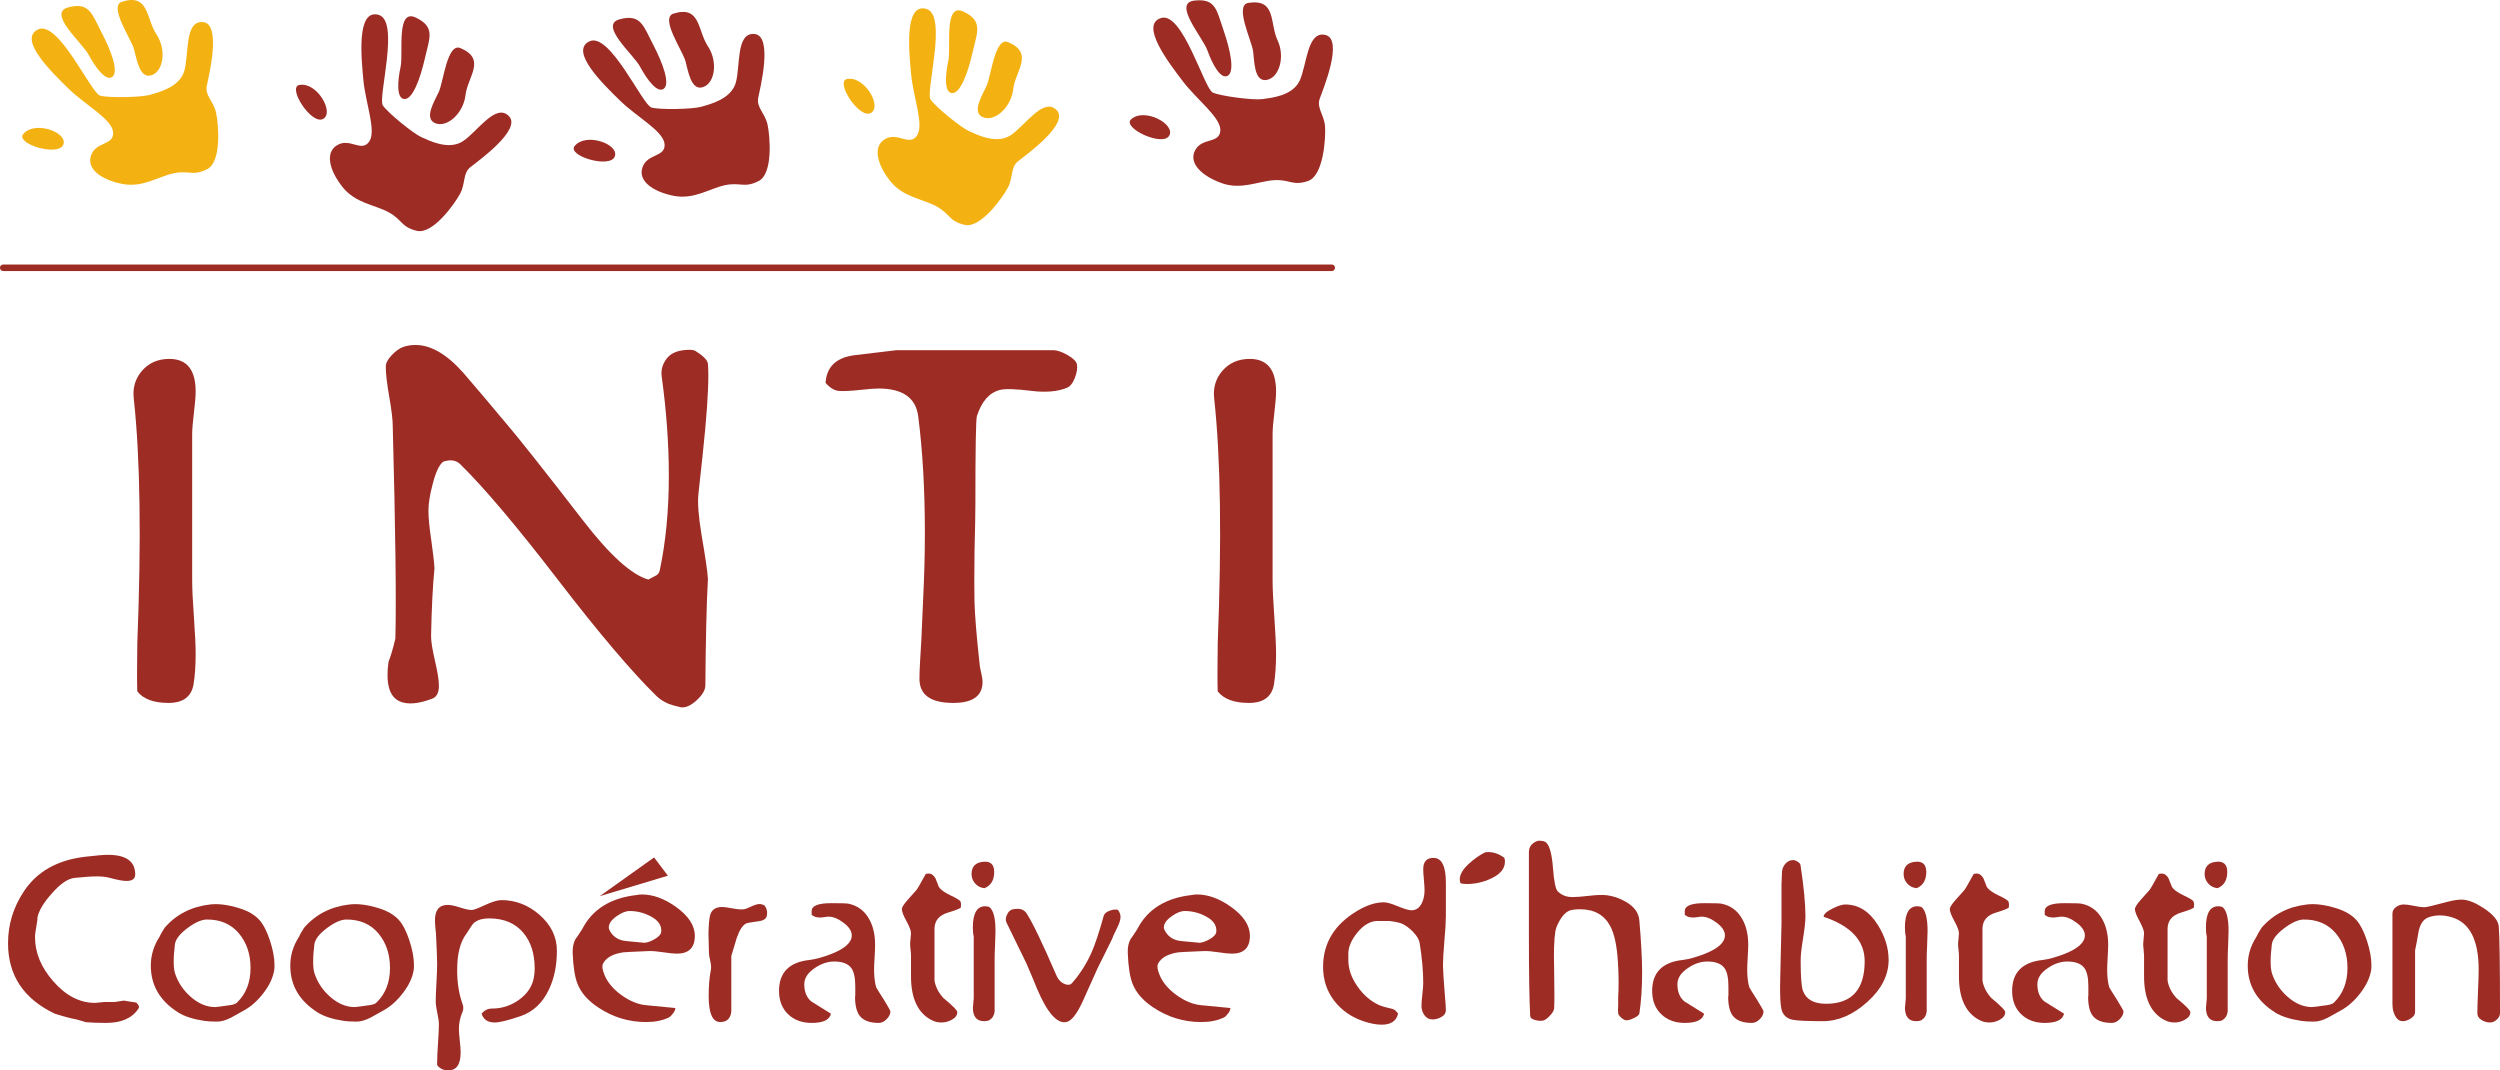 <?xml version="1.0" encoding="UTF-8" standalone="no"?>
<!-- Created with Inkscape (http://www.inkscape.org/) -->

<svg
   xmlns:dc="http://purl.org/dc/elements/1.1/"
   xmlns:cc="http://creativecommons.org/ns#"
   xmlns:rdf="http://www.w3.org/1999/02/22-rdf-syntax-ns#"
   xmlns:svg="http://www.w3.org/2000/svg"
   xmlns="http://www.w3.org/2000/svg"
   xmlns:sodipodi="http://sodipodi.sourceforge.net/DTD/sodipodi-0.dtd"
   xmlns:inkscape="http://www.inkscape.org/namespaces/inkscape"
   id="svg2"
   version="1.1"
   inkscape:version="0.91 r13725"
   xml:space="preserve"
   width="479.5"
   height="205.3"
   viewBox="0 0 479.5 205.3"
   sodipodi:docname="logo INTI new.svg"><defs
     id="defs6" /><sodipodi:namedview
     pagecolor="#ffffff"
     bordercolor="#666666"
     borderopacity="1"
     objecttolerance="10"
     gridtolerance="10"
     guidetolerance="10"
     inkscape:pageopacity="0"
     inkscape:pageshadow="2"
     inkscape:window-width="1446"
     inkscape:window-height="862"
     id="namedview4"
     showgrid="false"
     inkscape:zoom="1.13"
     inkscape:cx="155.38724"
     inkscape:cy="166.71288"
     inkscape:window-x="0"
     inkscape:window-y="0"
     inkscape:window-maximized="0"
     inkscape:current-layer="g10" /><g
     id="g10"
     inkscape:groupmode="layer"
     inkscape:label="ink_ext_XXXXXX"
     transform="matrix(1.25,0,0,-1.25,0,205.3)"><g
       id="g12"
       transform="scale(0.1,0.1)"><path
         d="m 297.125,593.09 c -3.09,-19.512 -15.953,-29.262 -38.59,-29.262 -22.656,0 -38.609,5.902 -47.855,17.723 -0.524,11.301 -0.524,35.961 0,73.988 6.285,158.731 4.508,283.559 -5.348,374.511 -2.109,16.94 2.109,31.45 12.652,43.52 10.528,12.07 24.496,18.13 41.911,18.13 26.875,0 40.32,-16.71 40.32,-50.09 0,-7.21 -0.899,-18.13 -2.676,-32.77 -1.793,-14.633 -2.672,-25.559 -2.672,-32.738 l 0,-224.235 c 0,-12.344 0.879,-31.094 2.672,-56.277 1.777,-25.188 2.676,-43.918 2.676,-56.25 0,-17.469 -1.043,-32.879 -3.09,-46.25"
         style="fill:#9d2c25;fill-opacity:1;fill-rule:nonzero;stroke:none"
         id="path14"
         inkscape:connector-curvature="0" /><path
         d="m 1086.24,754.094 c -2.08,-37.442 -3.38,-91.817 -3.93,-163.114 0,-7.171 -4.46,-14.878 -13.36,-23.082 -8.9,-8.187 -17,-11.777 -24.35,-10.757 -8.89,2.05 -15.16,3.839 -18.83,5.39 -7.36,3.078 -13.62,7.16 -18.84,12.297 -37.711,36.922 -88.121,96.395 -151.223,178.445 -63.098,82.051 -112.961,141.016 -149.59,176.93 -6.308,6.141 -14.949,7.438 -25.929,3.844 -6.309,-4.617 -11.778,-16.414 -16.5,-35.371 -4.176,-15.395 -6.266,-28.711 -6.266,-39.992 0,-10.774 1.422,-25.645 4.262,-44.598 2.882,-20.5 4.55,-35.129 5.011,-43.828 -2.632,-25.637 -4.386,-60.246 -5.265,-103.801 0,-8.203 2.008,-20.898 6.015,-38.066 4.012,-17.172 6.016,-29.871 6.016,-38.051 0,-10.77 -3.426,-17.449 -10.273,-20 -21.551,-8.199 -38.379,-9.481 -50.45,-3.852 -12.113,5.653 -18.125,18.973 -18.125,39.973 0,7.18 0.504,14.09 1.59,20.75 3.211,7.687 6.68,19.5 10.438,35.379 1.547,57.91 0.211,166.555 -4.008,325.957 0,9.726 -1.797,24.703 -5.348,44.953 -3.59,20.26 -5.34,35.75 -5.34,46.53 0,5.11 3,10.88 9.016,17.28 6.016,6.39 11.902,10.63 17.668,12.68 5.762,2.04 12.07,3.09 18.875,3.09 23.551,0 47.902,-14.12 73.043,-42.31 14.66,-16.91 36.371,-42.55 65.148,-76.903 19.375,-22.57 59.172,-72.808 119.395,-150.73 40.848,-52.832 74.09,-82.821 99.726,-90 l 10.234,5.39 c 3.68,1.543 6.02,4.102 7.06,7.696 9.44,44.121 14.15,92.882 14.15,146.254 0,48.234 -3.63,98.763 -10.84,151.633 -1.6,10.28 1.03,19.75 7.84,28.48 6.81,8.73 18.63,13.1 35.46,13.1 3.13,0 5.76,-0.53 7.85,-1.55 12.57,-7.68 19.13,-14.36 19.67,-20 1.59,-18.98 0.21,-52.06 -4.06,-99.249 -2.13,-23.09 -5.63,-56.422 -10.48,-99.996 -1.58,-13.34 0.04,-34.629 4.85,-63.86 5.93,-34.363 9.15,-56.687 9.69,-66.941"
         style="fill:#9d2c25;fill-opacity:1;fill-rule:nonzero;stroke:none"
         id="path16"
         inkscape:connector-curvature="0" /><path
         d="m 1652.44,1083.45 c 1.04,-5.66 0,-12.59 -3.16,-20.82 -3.15,-8.23 -7.34,-13.38 -12.59,-15.43 -14.16,-5.66 -31.99,-7.2 -53.49,-4.63 -24.68,3.09 -40.95,3.58 -48.8,1.54 -16.27,-4.11 -28.07,-17.46 -35.41,-40.03 -1.59,-4.615 -2.36,-50.029 -2.36,-136.225 0,-12.843 -0.46,-37.218 -1.34,-73.125 -0.42,-33.871 -0.42,-59.289 0,-76.203 0.5,-20.019 3.06,-51.316 7.7,-93.898 0,-2.57 0.76,-7.059 2.3,-13.469 1.55,-6.43 2.32,-11.43 2.32,-15.019 0,-21.539 -14.95,-32.313 -44.85,-32.313 -34.64,0 -51.95,12.293 -51.95,36.934 0,10.25 0.97,30.508 2.96,60.793 l 2.67,60.781 c 1.78,35.371 2.68,69.492 2.68,102.336 0,66.672 -3.43,126.433 -10.26,179.258 -3.69,28.21 -23.94,42.33 -60.78,42.33 -5.81,0 -15.54,-0.75 -29.22,-2.23 -13.69,-1.51 -24.22,-1.99 -31.57,-1.46 -6.85,0.49 -13.67,4.61 -20.52,12.33 1.58,24.69 16.26,38.84 44.07,42.44 12.08,1.54 33.59,4.11 64.56,7.72 l 240.84,0 c 5.76,0 12.98,-2.44 21.65,-7.33 8.64,-4.89 13.5,-9.65 14.55,-14.28"
         style="fill:#9d2c25;fill-opacity:1;fill-rule:nonzero;stroke:none"
         id="path18"
         inkscape:connector-curvature="0" /><path
         d="m 1954.93,593.09 c -3.1,-19.512 -15.96,-29.262 -38.6,-29.262 -22.67,0 -38.62,5.902 -47.85,17.723 -0.55,11.301 -0.55,35.961 0,73.988 6.26,158.731 4.51,283.559 -5.35,374.511 -2.13,16.94 2.09,31.45 12.66,43.52 10.52,12.07 24.47,18.13 41.88,18.13 26.9,0 40.34,-16.71 40.34,-50.09 0,-7.21 -0.92,-18.13 -2.66,-32.77 -1.8,-14.633 -2.68,-25.559 -2.68,-32.738 l 0,-224.235 c 0,-12.344 0.88,-31.094 2.68,-56.277 1.74,-25.188 2.66,-43.918 2.66,-56.25 0,-17.469 -1.04,-32.879 -3.08,-46.25"
         style="fill:#9d2c25;fill-opacity:1;fill-rule:nonzero;stroke:none"
         id="path20"
         inkscape:connector-curvature="0" /><path
         d="m 162.441,72.828 c -12.07,0 -22.32,0.402 -30.8,1.152 -3.086,1.051 -7.805,2.441 -14.239,4.219 -7.683,1.289 -18.855,4.242 -33.472,8.852 C 36.195,109.852 12.328,145.852 12.328,195.07 c 0,28.692 8.102,55.231 24.266,79.578 20.004,30.231 51.055,47.903 93.129,53.032 16.933,2.039 28.855,3.07 35.789,3.07 27.98,0 41.968,-10.039 41.968,-30.18 0,-6.59 -4.507,-9.91 -13.445,-9.91 -5.387,0 -13.992,1.578 -25.769,4.781 -5.383,1.457 -11.778,2.207 -19.207,2.207 -8.184,0 -19.711,-0.769 -34.582,-2.289 C 104.23,294.309 92.699,286.5 79.902,271.91 67.602,258.32 60.168,246.16 57.598,235.391 c 0,-2.821 -0.375,-6.262 -1.129,-10.36 -1.789,-9.48 -2.715,-16.41 -2.715,-20.761 0,-23.84 9.355,-46.391 28.066,-67.649 19.211,-22.051 40.594,-33.062 64.192,-33.062 1.523,0 3.836,0.242 6.89,0.679 3.09,0.442 5.383,0.66 6.934,0.66 l 6.906,0 c 2.821,0 4.992,0 6.539,0 1.793,0 2.047,0 0.774,0 2.043,0 5.05,0.364 9.015,1.114 3.973,0.758 6.871,1.129 8.668,1.129 -2.84,0 2.926,-1.012 17.289,-3.051 2.801,-2.801 4.219,-4.949 4.219,-6.481 0,-1.02 -0.254,-1.918 -0.773,-2.668 -9.5,-14.742 -26.164,-22.113 -50.032,-22.113"
         style="fill:#9d2c25;fill-opacity:1;fill-rule:nonzero;stroke:none"
         id="path22"
         inkscape:connector-curvature="0" /><path
         d="m 363.672,104.07 c 13.824,13.34 20.758,31.039 20.758,53.102 0,21.289 -6.016,39.066 -18.063,53.308 -12.051,14.231 -28.59,21.239 -49.594,20.981 -8.183,-0.25 -18.062,-4.762 -29.589,-13.481 -11.524,-8.73 -17.809,-16.921 -18.813,-24.621 -2.59,-21.558 -2.461,-36.57 0.375,-45.039 4.594,-13.601 12.406,-25.281 23.426,-35.019 12.051,-10.77 24.726,-16.16 38.066,-16.16 1.532,0 9.336,1.02 23.453,3.058 5.094,0.801 8.434,2.071 9.981,3.871 z m 57.129,50.051 C 419.004,142.582 413.535,130.82 404.43,118.91 395.328,106.969 385.387,98.051 374.613,92.148 370.23,89.602 363.566,85.859 354.59,80.988 c -7.957,-4.09 -15.141,-6.16 -21.57,-6.16 -7.934,0 -14.493,0.402 -19.629,1.152 -16.914,2.57 -30.153,6.809 -39.629,12.699 -28.235,17.699 -42.352,41.718 -42.352,71.992 0,15.648 4.367,30.277 13.094,43.879 1.273,3.058 3.969,7.828 8.082,14.238 17.707,20.52 40.926,32.449 69.656,35.793 12.574,1.539 27.586,-0.402 45.043,-5.781 13.34,-4.102 23.613,-10.129 30.797,-18.09 6.16,-6.93 11.547,-17.461 16.16,-31.57 4.617,-14.11 6.934,-26.539 6.934,-37.321 0,-3.609 -0.125,-6.16 -0.375,-7.699"
         style="fill:#9d2c25;fill-opacity:1;fill-rule:nonzero;stroke:none"
         id="path24"
         inkscape:connector-curvature="0" /><path
         d="m 577.656,104.07 c 13.848,13.34 20.758,31.039 20.758,53.102 0,21.289 -6.012,39.066 -18.043,53.308 -12.066,14.231 -28.582,21.239 -49.59,20.981 -8.207,-0.25 -18.062,-4.762 -29.59,-13.481 -11.523,-8.73 -17.812,-16.921 -18.832,-24.621 -2.57,-21.558 -2.441,-36.57 0.375,-45.039 4.614,-13.601 12.422,-25.281 23.45,-35.019 12.05,-10.77 24.726,-16.16 38.066,-16.16 1.504,0 9.336,1.02 23.426,3.058 5.117,0.801 8.437,2.071 9.98,3.871 z m 57.137,50.051 c -1.801,-11.539 -7.273,-23.301 -16.375,-35.211 -9.102,-11.941 -19.043,-20.859 -29.82,-26.762 -4.36,-2.547 -11.024,-6.289 -20.004,-11.16 -7.973,-4.09 -15.156,-6.16 -21.567,-6.16 -7.953,0 -14.511,0.402 -19.629,1.152 -16.933,2.57 -30.152,6.809 -39.652,12.699 -28.23,17.699 -42.344,41.718 -42.344,71.992 0,15.648 4.383,30.277 13.11,43.879 1.254,3.058 3.968,7.828 8.062,14.238 17.703,20.52 40.926,32.449 69.676,35.793 12.574,1.539 27.59,-0.402 45.043,-5.781 13.32,-4.102 23.594,-10.129 30.777,-18.09 6.184,-6.93 11.567,-17.461 16.164,-31.57 4.633,-14.11 6.934,-26.539 6.934,-37.321 0,-3.609 -0.129,-6.16 -0.375,-7.699"
         style="fill:#9d2c25;fill-opacity:1;fill-rule:nonzero;stroke:none"
         id="path26"
         inkscape:connector-curvature="0" /><path
         d="m 854.496,183.539 c 0,-22.578 -4.09,-42.449 -12.316,-59.641 -9.754,-20.519 -24.18,-34.046 -43.309,-40.609 -19.125,-6.52 -32.406,-9.801 -39.844,-9.801 -10.519,0 -17.199,4.5 -20.043,13.48 4.094,5.25 9.477,7.91 16.145,7.91 14.844,0 28.418,4.352 40.715,13.031 13.301,9.461 21.109,21.199 23.449,35.25 0.75,4.59 1.129,8.942 1.129,13.031 0,22.731 -5.762,40.989 -17.313,54.778 -12.316,14.812 -29.773,22.222 -52.347,22.222 -12.821,0 -21.676,-3.441 -26.563,-10.351 -1.293,-1.801 -4.09,-6.141 -8.476,-13.051 -9.477,-12.277 -14.239,-30.937 -14.239,-56 0,-19.43 2.754,-36.687 8.223,-51.769 0.797,-2.039 1.191,-4.09 1.191,-6.129 0,-2.312 -0.351,-4.219 -1.062,-5.75 -3.781,-8.711 -5.68,-17.52 -5.68,-26.48 0,-4.09 0.457,-10.082 1.336,-18.02 0.895,-7.91 1.336,-13.922 1.336,-18.02 C 706.828,9.211 700.504,0 687.828,0 680.582,0 674.879,2.672 670.746,8.02 l 0,4.211 c 0,6.66 0.461,16.441 1.336,29.34 0.898,12.93 1.336,22.719 1.336,29.359 0,3.84 -0.789,9.59 -2.422,17.25 -1.629,7.691 -2.422,13.449 -2.422,17.289 0,6.383 0.356,15.953 1.086,28.75 0.731,12.781 1.086,22.359 1.086,28.781 0,6.641 -0.539,21.352 -1.668,44.121 0,1.789 -0.336,5.609 -1.008,11.5 -0.433,4.859 -0.668,8.828 -0.668,11.891 0,15.609 6.559,23.398 19.629,23.398 4.387,0 10.61,-1.308 18.668,-3.898 8.106,-2.641 14.199,-3.934 18.297,-3.934 2.586,0 9.309,2.524 20.207,7.602 10.899,5.05 19.317,7.582 25.227,7.582 21.547,0 40.925,-7.453 58.129,-22.332 17.961,-15.629 26.937,-34.11 26.937,-55.391"
         style="fill:#9d2c25;fill-opacity:1;fill-rule:nonzero;stroke:none"
         id="path28"
         inkscape:connector-curvature="0" /><path
         d="m 1014.58,212.422 c 1,10.066 -4.64,18.18 -16.963,24.379 -9.98,5.16 -20.508,7.738 -31.551,7.738 -5.91,0 -12.695,-2.769 -20.402,-8.32 -7.684,-5.547 -11.523,-11.137 -11.523,-16.828 0,-1.289 0.246,-2.461 0.754,-3.481 4.882,-10.34 13.339,-16.148 25.41,-17.422 1.269,-0.269 10.898,-1.168 28.855,-2.707 4.61,0.52 9.621,2.309 15.01,5.41 6.42,3.629 9.86,7.34 10.41,11.231 z m -94.451,54.848 83.511,59.48 21.17,-28.012 -104.681,-31.468 z m 118.291,-88.161 c -4.62,0 -11.67,0.731 -21.17,2.18 -9.48,1.43 -16.79,2.043 -21.926,1.789 -24.121,-1.019 -37.09,-1.668 -38.886,-1.918 -15.911,-2.308 -26.309,-8.082 -31.153,-17.301 -1.797,-3.347 -1.172,-8.859 1.922,-16.57 4.59,-11.789 13.398,-22.398 26.348,-31.758 12.949,-9.351 25.851,-14.562 38.672,-15.57 7.453,-0.781 22.093,-2.199 43.903,-4.242 0.24,-2.07 -0.84,-4.75 -3.28,-8.09 -2.44,-3.34 -4.7,-5.5 -6.75,-6.527 -9.73,-4.621 -21.28,-6.93 -34.623,-6.93 -26.68,0 -51.204,7.449 -73.516,22.359 -15.918,10.528 -26.57,22.719 -31.953,36.598 -4.113,10.531 -6.535,26.332 -7.313,47.402 -0.265,8.207 1.153,15.141 4.246,20.828 2.543,3.332 6.008,8.469 10.395,15.411 15.641,30.558 43.727,48.039 84.273,52.41 1.797,0.5 4.219,0.769 7.313,0.769 16.958,0 34.248,-6.289 51.958,-18.859 19.5,-13.871 29.27,-28.731 29.27,-44.649 0,-18.222 -9.25,-27.332 -27.73,-27.332"
         style="fill:#9d2c25;fill-opacity:1;fill-rule:nonzero;stroke:none"
         id="path30"
         inkscape:connector-curvature="0" /><path
         d="m 1176.27,235.969 c -1.54,-4.09 -6.01,-6.559 -13.44,-7.309 -10.23,-1.289 -16.37,-2.441 -18.42,-3.461 -5.14,-2.84 -9.75,-10.027 -13.84,-21.59 -0.77,-2.05 -3.57,-11.429 -8.46,-28.097 l 0,-85.531 c -1.29,-10.551 -6.93,-15.809 -16.98,-15.809 -11.83,0 -17.76,13.359 -17.76,40.09 0,15.16 1.16,28.648 3.47,40.457 0.51,3.07 0.22,7.211 -0.86,12.351 -1.45,6.418 -2.15,10.641 -2.15,12.711 0,4.61 -0.17,11.051 -0.46,19.27 -0.42,7.961 -0.42,14.64 0,20.051 0.52,10.769 1.54,17.98 3.08,21.589 2.85,6.68 8.77,10.02 17.8,10.02 2.84,0 8.37,-0.789 16.62,-2.313 6.95,-1.296 12.49,-1.687 16.62,-1.16 2.05,0.262 5.8,1.633 11.19,4.184 5.43,2.547 9.54,3.816 12.38,3.816 2.57,0 5.16,-0.636 7.75,-1.929 2.82,-3.348 4.24,-7.188 4.24,-11.547 0,-1.801 -0.27,-3.742 -0.78,-5.793"
         style="fill:#9d2c25;fill-opacity:1;fill-rule:nonzero;stroke:none"
         id="path32"
         inkscape:connector-curvature="0" /><path
         d="m 1366.23,90.519 c 0,-4.098 -1.94,-8.078 -5.79,-11.93 -3.83,-3.82 -7.81,-5.762 -11.92,-5.762 -13.86,0 -23.61,3.57 -29.25,10.711 -4.89,6.141 -7.31,16.223 -7.31,30.281 0,-1.289 0.12,-1.172 0.38,0.379 l 0,14.93 c 0,13.012 -2.05,22.34 -6.16,27.961 -4.89,6.64 -13.62,9.961 -26.2,9.961 -10.03,0 -19.93,-3.321 -29.7,-9.961 -10.77,-7.149 -16.18,-15.461 -16.18,-24.899 0,-11.75 3.61,-20.543 10.79,-26.429 10.05,-6.141 20.09,-12.383 30.11,-18.75 -2.05,-9.461 -11.92,-14.184 -29.62,-14.184 -14.9,0 -26.97,4.492 -36.2,13.434 -9.22,8.93 -13.84,20.84 -13.84,35.66 0,28.398 15.77,44.269 47.34,47.566 8.72,1.043 19.75,4.09 33.12,9.231 20.75,8.179 31.15,17.633 31.15,28.383 0,6.66 -4.18,13.097 -12.49,19.367 -8.35,6.261 -15.99,9.402 -22.92,9.402 -1.54,0 -3.72,-0.23 -6.54,-0.672 -2.82,-0.437 -5,-0.668 -6.54,-0.668 -5.65,0 -10.02,1.41 -13.08,4.199 l 0,5.68 c 0,8.102 10,12.168 30.02,12.168 14.89,0 23.59,-0.269 26.16,-0.769 14.12,-2.821 24.76,-10.649 31.95,-23.45 6.16,-10.75 9.23,-23.949 9.23,-39.589 0,-4.36 -0.25,-10.75 -0.75,-19.231 -0.55,-8.437 -0.79,-14.867 -0.79,-19.219 0,-10.242 1.04,-19.082 3.08,-26.511 0.77,-1.797 4.9,-8.481 12.33,-20 6.4,-10.508 9.62,-16.27 9.62,-17.29"
         style="fill:#9d2c25;fill-opacity:1;fill-rule:nonzero;stroke:none"
         id="path34"
         inkscape:connector-curvature="0" /><path
         d="m 1474.24,249.711 c -2.31,-1.789 -8.97,-4.383 -19.98,-7.699 -13.57,-4.114 -20.36,-12.453 -20.36,-25.024 l 0,-78.488 c 0,-1.789 0.64,-4.602 1.93,-8.43 2.29,-6.679 6.14,-12.968 11.52,-18.879 14.33,-11.781 21.51,-19.082 21.51,-21.922 0,-4.871 -3.04,-8.859 -9.13,-11.93 -4.82,-2.57 -9.87,-3.852 -15.17,-3.852 -5.6,0 -10.78,1.281 -15.58,3.852 -20.78,11.031 -31.15,33.351 -31.15,66.941 0,3.598 0,8.918 0,15.981 0,7.047 0,12.359 0,15.949 0,2.051 -0.24,5.008 -0.68,8.859 -0.46,3.828 -0.66,6.801 -0.66,8.84 0,1.801 0.2,4.559 0.66,8.27 0.44,3.73 0.68,6.48 0.68,8.281 0,3.828 -2.35,10.059 -7.02,18.668 -4.68,8.57 -7.02,14.68 -7.02,18.262 0,2.82 3.09,7.691 9.23,14.621 l 12.7,14.218 c 1.54,1.551 6.42,9.879 14.64,25.02 1.27,0.5 2.81,0.77 4.61,0.77 4.09,0 7.55,-2.438 10.4,-7.309 l 5.01,-12.691 c 2.29,-4.372 8.33,-8.86 18.08,-13.481 9.75,-4.609 14.87,-7.801 15.39,-9.598 0.52,-1.793 0.77,-3.461 0.77,-5.011 0,-1.551 -0.12,-2.969 -0.38,-4.219"
         style="fill:#9d2c25;fill-opacity:1;fill-rule:nonzero;stroke:none"
         id="path36"
         inkscape:connector-curvature="0" /><path
         d="m 1526.16,90.102 c -0.79,-5.891 -3.51,-10.23 -8.15,-13.07 -1.83,-1.012 -4.55,-1.52 -8.18,-1.52 -11.41,0 -17.08,7.149 -17.08,21.52 0,-1.801 0.44,2.668 1.34,13.449 l 0,8.059 0,87.199 c -0.9,3.094 -1.34,7.563 -1.34,13.453 0,21.77 6.31,32.649 18.88,32.649 2,0 4.15,-0.379 6.42,-1.129 6.29,-4.879 9.45,-17.18 9.45,-36.891 0,-4.871 -0.24,-12.05 -0.68,-21.531 -0.46,-9.48 -0.66,-16.641 -0.66,-21.508 l 0,-80.679 z m -15.5,189.468 c -5.74,0.512 -10.48,2.86 -14.26,7.059 -3.78,4.203 -5.65,9.101 -5.65,14.703 0,11.219 5.84,17.457 17.58,18.727 11.44,1.281 17.16,-3.95 17.16,-15.661 0,-12.488 -4.95,-20.757 -14.83,-24.828"
         style="fill:#9d2c25;fill-opacity:1;fill-rule:nonzero;stroke:none"
         id="path38"
         inkscape:connector-curvature="0" /><path
         d="m 1715.13,246.449 c 2.79,-3.34 4.22,-7.051 4.22,-11.168 0,-4.109 -1.8,-9.75 -5.39,-16.949 -4.62,-9.254 -7.19,-14.91 -7.69,-16.973 -3.83,-7.687 -11.29,-22.73 -22.34,-45.089 -3.84,-8.75 -11.4,-25.579 -22.69,-50.508 -8.98,-19.5 -17.32,-30.051 -25.02,-31.59 -14.39,-2.82 -29.38,14.258 -45.04,51.219 -2.82,7.179 -8.21,20.05 -16.17,38.539 -5.13,10.769 -15.41,31.832 -30.77,63.172 -1.55,3.32 -1.21,7.296 0.96,11.918 2.17,4.64 5.05,7.339 8.64,8.109 2.57,0.492 5.01,0.769 7.32,0.769 6.42,0 11.17,-2.437 14.24,-7.32 8.97,-13.828 24.14,-45.367 45.44,-94.566 3.06,-7.172 7.67,-11.813 13.83,-13.852 4.37,-1.558 7.71,-1.031 10,1.539 12.33,13.871 22.47,29.77 30.41,47.731 5.14,11.531 11.32,30.129 18.5,55.789 1,3.34 3.96,5.91 8.84,7.711 4.86,1.8 9.12,2.308 12.71,1.519"
         style="fill:#9d2c25;fill-opacity:1;fill-rule:nonzero;stroke:none"
         id="path40"
         inkscape:connector-curvature="0" /><path
         d="m 1866.26,212.422 c 1.05,10.066 -4.58,18.18 -16.91,24.379 -10.02,5.16 -20.55,7.738 -31.57,7.738 -5.89,0 -12.7,-2.769 -20.38,-8.32 -7.73,-5.547 -11.56,-11.137 -11.56,-16.828 0,-1.289 0.24,-2.461 0.79,-3.481 4.84,-10.34 13.32,-16.148 25.39,-17.422 1.27,-0.269 10.9,-1.168 28.85,-2.707 4.61,0.52 9.63,2.309 15.01,5.41 6.42,3.629 9.89,7.34 10.38,11.231 z m 23.89,-33.313 c -4.64,0 -11.69,0.731 -21.17,2.18 -9.52,1.43 -16.83,2.043 -21.94,1.789 -24.12,-1.019 -37.07,-1.668 -38.86,-1.918 -15.92,-2.308 -26.32,-8.082 -31.2,-17.301 -1.8,-3.347 -1.15,-8.859 1.92,-16.57 4.63,-11.789 13.4,-22.398 26.37,-31.758 12.97,-9.351 25.85,-14.562 38.69,-15.57 7.44,-0.781 22.05,-2.199 43.88,-4.242 0.24,-2.07 -0.84,-4.75 -3.28,-8.09 -2.45,-3.34 -4.68,-5.5 -6.72,-6.527 -9.78,-4.621 -21.3,-6.93 -34.65,-6.93 -26.68,0 -51.2,7.449 -73.52,22.359 -15.91,10.528 -26.56,22.719 -31.95,36.598 -4.09,10.531 -6.53,26.332 -7.3,47.402 -0.26,8.207 1.14,15.141 4.23,20.828 2.57,3.332 6.04,8.469 10.38,15.411 15.66,30.558 43.76,48.039 84.3,52.41 1.79,0.5 4.24,0.769 7.33,0.769 16.91,0 34.24,-6.289 51.95,-18.859 19.5,-13.871 29.23,-28.731 29.23,-44.649 0,-18.222 -9.23,-27.332 -27.69,-27.332"
         style="fill:#9d2c25;fill-opacity:1;fill-rule:nonzero;stroke:none"
         id="path42"
         inkscape:connector-curvature="0" /><path
         d="m 2116.77,229.191 c -12.25,1.02 -23.63,-4.921 -34.1,-17.781 -9.18,-11.308 -13.78,-22.109 -13.78,-32.398 0,-2.071 0,-4.012 0,-5.813 0,-1.289 0,-2.57 0,-3.84 0,-13.648 4.62,-27.097 13.87,-40.339 9.25,-13.258 20.29,-22.84 33.15,-28.75 4.9,-2.071 11.58,-3.989 20.05,-5.79 3.1,-0.539 6.16,-2.961 9.25,-7.34 -2.57,-11.32 -10.92,-16.992 -25.01,-16.992 -8.48,0 -17.98,1.82 -28.49,5.41 -18.73,6.422 -33.68,17.012 -44.85,31.793 -11.17,14.777 -16.72,31.937 -16.72,51.488 0,36.5 17.45,65.148 52.41,85.961 14.61,8.75 28.23,13.121 40.84,13.121 4.61,0 11.82,-2.024 21.58,-6.121 9.74,-4.051 16.7,-6.102 20.81,-6.102 6.93,0 12.19,3.59 15.79,10.781 2.84,5.641 4.26,12.301 4.26,20 0,3.579 -0.34,8.942 -1.01,16.122 -0.66,7.179 -1,12.57 -1,16.168 0,11.519 5.22,17.3 15.69,17.3 12.69,0 19.06,-12.711 19.06,-38.101 0,-3.598 0,-8.86 0,-15.789 0,-6.93 0,-12.192 0,-15.789 0,-2.051 0,-5.262 0,-9.61 0,-4.383 0,-7.59 0,-9.633 0,-8.488 -0.75,-21.187 -2.26,-38.097 -1.46,-16.949 -2.21,-29.653 -2.21,-38.121 0,-6.141 1.04,-22.2 3.13,-48.11 0.88,-9.761 1.34,-16.558 1.34,-20.398 0,-4.371 -2.26,-7.832 -6.77,-10.402 -4.51,-2.57 -9.06,-3.848 -13.7,-3.848 -5.14,0 -9.25,2.109 -12.33,6.379 -3.1,4.211 -4.62,9.027 -4.62,14.418 0,3.871 0.42,9.761 1.34,17.73 0.87,7.961 1.33,13.86 1.33,17.711 0,17.731 -1.79,37.871 -5.39,60.488 -0.75,5.391 -4.09,11.172 -9.94,17.332 -5.14,5.379 -10.48,9.508 -16.09,12.34 -3.58,1.789 -10.22,3.352 -19.92,4.621 l -15.71,0"
         style="fill:#9d2c25;fill-opacity:1;fill-rule:nonzero;stroke:none"
         id="path44"
         inkscape:connector-curvature="0" /><path
         d="m 2283.34,334.762 c -2.05,0 -3.84,-0.274 -5.39,-0.774 -7.94,-4.097 -15.66,-9.476 -23.09,-16.117 -10,-8.992 -14.99,-17.172 -14.99,-24.601 0,-2.04 0.37,-4.09 1.14,-6.141 2.57,-0.77 5.89,-1.149 10.01,-1.149 12.32,0 24.39,2.7 36.18,8.079 14.62,6.64 21.95,15.351 21.95,26.101 0,2.051 -0.27,3.969 -0.8,5.77 -7.93,5.879 -16.28,8.832 -25.01,8.832 z m 0,0 c -2.05,0 -3.84,-0.274 -5.39,-0.774 -7.94,-4.097 -15.66,-9.476 -23.09,-16.117 -10,-8.992 -14.99,-17.172 -14.99,-24.601 0,-2.04 0.37,-4.09 1.14,-6.141 2.57,-0.77 5.89,-1.149 10.01,-1.149 12.32,0 24.39,2.7 36.18,8.079 14.62,6.64 21.95,15.351 21.95,26.101 0,2.051 -0.27,3.969 -0.8,5.77 -7.93,5.879 -16.28,8.832 -25.01,8.832 z m 25.81,-14.434 c 0,-10.808 -7.33,-19.558 -21.95,-26.25 -11.79,-5.398 -23.86,-8.098 -36.18,-8.098 -4.12,0 -7.44,0.391 -10.01,1.149 -0.77,2.07 -1.14,4.141 -1.14,6.18 0,7.461 4.99,15.703 14.99,24.711 7.43,6.671 15.15,12.082 23.09,16.199 1.55,0.519 3.34,0.769 5.39,0.769 8.73,0 17.08,-2.957 25.01,-8.879 0.53,-1.82 0.8,-3.73 0.8,-5.781"
         style="fill:#9d2c25;fill-opacity:1;fill-rule:nonzero;stroke:none"
         id="path46"
         inkscape:connector-curvature="0" /><path
         d="m 2515.41,230.25 c 2.84,-33.41 4.26,-60.141 4.26,-80.18 0,-23.14 -1.4,-43.941 -4.18,-62.441 -0.25,-2.309 -2.9,-4.688 -7.96,-7.129 -5.04,-2.449 -8.95,-3.66 -11.74,-3.66 -2.26,0 -4.85,1.211 -7.78,3.66 -2.88,2.422 -4.59,4.801 -5.09,7.109 -0.42,3.332 -0.42,7.16 0,11.551 l 0,12.668 c 1,16.152 0.87,34.363 -0.4,54.633 -1.52,24.871 -5.46,43.211 -11.84,55 -9.18,17.187 -24.59,25.758 -46.25,25.758 -7.64,0 -13.25,-0.77 -16.81,-2.309 -4.59,-2.051 -8.81,-6.039 -12.61,-11.941 -4.59,-7.207 -7.39,-13.617 -8.41,-19.278 -2.05,-12.332 -2.7,-31.761 -1.91,-58.211 0.51,-32.89 0.51,-52.929 0,-60.14 -0.26,-3.09 -2.17,-6.621 -5.76,-10.59 -3.54,-4.012 -6.88,-6.641 -9.94,-7.91 -2.54,-1.02 -6.51,-1.02 -11.86,0 -5.88,1.27 -8.93,3.488 -9.19,6.582 -1.33,23.129 -2,64.976 -2,125.469 l 0,125.871 c 0,7.968 4.09,13.636 12.32,16.976 1.79,0.793 4.36,0.91 7.7,0.403 3.6,-0.532 6.04,-1.7 7.34,-3.493 4.86,-5.41 8.05,-18.168 9.6,-38.257 1.55,-20.11 3.84,-31.821 6.93,-35.161 5.66,-6.199 13.37,-9.289 23.13,-9.289 5.65,0 14.38,0.688 26.2,2.028 11.02,1.32 19.62,1.582 25.81,0.832 9.74,-1.051 19.37,-4.262 28.89,-9.653 13.34,-7.449 20.55,-17.078 21.55,-28.898"
         style="fill:#9d2c25;fill-opacity:1;fill-rule:nonzero;stroke:none"
         id="path48"
         inkscape:connector-curvature="0" /><path
         d="m 2705.97,90.519 c 0,-4.098 -1.92,-8.078 -5.76,-11.93 -3.87,-3.82 -7.85,-5.762 -11.94,-5.762 -13.87,0 -23.63,3.57 -29.26,10.711 -4.86,6.141 -7.31,16.223 -7.31,30.281 0,-1.289 0.12,-1.172 0.4,0.379 l 0,14.93 c 0,13.012 -2.08,22.34 -6.19,27.961 -4.88,6.64 -13.61,9.961 -26.2,9.961 -10.03,0 -19.92,-3.321 -29.68,-9.961 -10.81,-7.149 -16.2,-15.461 -16.2,-24.899 0,-11.75 3.6,-20.543 10.82,-26.429 10.02,-6.141 20.04,-12.383 30.11,-18.75 -2.07,-9.461 -11.94,-14.184 -29.65,-14.184 -14.89,0 -26.93,4.492 -36.17,13.434 -9.25,8.93 -13.86,20.84 -13.86,35.66 0,28.398 15.78,44.269 47.34,47.566 8.73,1.043 19.77,4.09 33.09,9.231 20.8,8.179 31.2,17.633 31.2,28.383 0,6.66 -4.18,13.097 -12.53,19.367 -8.34,6.261 -15.95,9.402 -22.89,9.402 -1.54,0 -3.74,-0.23 -6.55,-0.672 -2.82,-0.437 -5.01,-0.668 -6.54,-0.668 -5.66,0 -10.02,1.41 -13.09,4.199 l 0,5.68 c 0,8.102 10,12.168 30.03,12.168 14.86,0 23.6,-0.269 26.16,-0.769 14.12,-2.821 24.77,-10.649 31.95,-23.45 6.16,-10.75 9.25,-23.949 9.25,-39.589 0,-4.36 -0.27,-10.75 -0.8,-19.231 -0.49,-8.437 -0.75,-14.867 -0.75,-19.219 0,-10.242 1.01,-19.082 3.07,-26.511 0.78,-1.797 4.87,-8.481 12.32,-20 6.41,-10.508 9.63,-16.27 9.63,-17.29"
         style="fill:#9d2c25;fill-opacity:1;fill-rule:nonzero;stroke:none"
         id="path50"
         inkscape:connector-curvature="0" /><path
         d="m 2897.91,169.469 c 0,-23.367 -10.9,-44.867 -32.75,-64.5 -21.8,-19.649 -44.53,-29.457 -68.15,-29.457 -24.39,0 -40.05,0.77 -46.99,2.309 -8.97,2.051 -14.51,7.43 -16.57,16.16 -1.79,7.429 -2.42,22.598 -1.92,45.441 l 2,86.277 c 0,-3.871 0,8.981 0,38.512 -0.25,14.609 0,28.098 0.77,40.418 0.26,4.621 2.03,8.793 5.28,12.531 3.31,3.719 7.23,5.57 11.78,5.57 2,0 4.35,-0.832 6.99,-2.511 2.66,-1.668 4.13,-3.399 4.37,-5.188 5.06,-33.351 7.56,-59.64 7.56,-78.89 0,-7.43 -1.21,-18.672 -3.67,-33.661 -2.45,-15.031 -3.68,-26.218 -3.68,-33.66 0,-24.64 1.17,-40.179 3.47,-46.57 4.88,-13.359 16.7,-20.02 35.45,-20.02 39.55,0 59.31,21.801 59.31,65.391 0,31.309 -21.01,53.988 -63.02,68.098 0,3.851 4.61,8.09 13.87,12.703 8.2,4.09 14.61,6.16 19.25,6.16 20.54,0 37.37,-10.684 50.48,-31.98 10.77,-17.454 16.17,-35.153 16.17,-53.133"
         style="fill:#9d2c25;fill-opacity:1;fill-rule:nonzero;stroke:none"
         id="path52"
         inkscape:connector-curvature="0" /><path
         d="m 2956.33,90.102 c -0.79,-5.891 -3.5,-10.23 -8.14,-13.07 -1.84,-1.012 -4.55,-1.52 -8.19,-1.52 -11.4,0 -17.08,7.149 -17.08,21.52 0,-1.801 0.44,2.668 1.34,13.449 l 0,8.059 0,87.199 c -0.9,3.094 -1.34,7.563 -1.34,13.453 0,21.77 6.3,32.649 18.88,32.649 2,0 4.15,-0.379 6.43,-1.129 6.29,-4.879 9.44,-17.18 9.44,-36.891 0,-4.871 -0.23,-12.05 -0.67,-21.531 -0.46,-9.48 -0.67,-16.641 -0.67,-21.508 l 0,-80.679 z M 2940.84,279.57 c -5.75,0.512 -10.48,2.86 -14.26,7.059 -3.78,4.203 -5.67,9.101 -5.67,14.703 0,11.219 5.85,17.457 17.59,18.727 11.44,1.281 17.16,-3.95 17.16,-15.661 0,-12.488 -4.94,-20.757 -14.82,-24.828"
         style="fill:#9d2c25;fill-opacity:1;fill-rule:nonzero;stroke:none"
         id="path54"
         inkscape:connector-curvature="0" /><path
         d="m 3082.22,249.711 c -2.31,-1.789 -8.95,-4.383 -19.98,-7.699 -13.57,-4.114 -20.34,-12.453 -20.34,-25.024 l 0,-78.488 c 0,-1.789 0.62,-4.602 1.92,-8.43 2.3,-6.679 6.14,-12.968 11.51,-18.879 14.34,-11.781 21.5,-19.082 21.5,-21.922 0,-4.871 -3.03,-8.859 -9.12,-11.93 -4.8,-2.57 -9.85,-3.852 -15.19,-3.852 -5.56,0 -10.77,1.281 -15.57,3.852 -20.77,11.031 -31.13,33.351 -31.13,66.941 0,3.598 0,8.918 0,15.981 0,7.047 0,12.359 0,15.949 0,2.051 -0.25,5.008 -0.67,8.859 -0.46,3.828 -0.67,6.801 -0.67,8.84 0,1.801 0.21,4.559 0.67,8.27 0.42,3.73 0.67,6.48 0.67,8.281 0,3.828 -2.34,10.059 -7.02,18.668 -4.67,8.57 -7.02,14.68 -7.02,18.262 0,2.82 3.08,7.691 9.24,14.621 l 12.7,14.218 c 1.54,1.551 6.4,9.879 14.61,25.02 1.29,0.5 2.84,0.77 4.63,0.77 4.1,0 7.56,-2.438 10.4,-7.309 l 4.99,-12.691 c 2.32,-4.372 8.33,-8.86 18.11,-13.481 9.73,-4.609 14.86,-7.801 15.36,-9.598 0.53,-1.793 0.8,-3.461 0.8,-5.011 0,-1.551 -0.14,-2.969 -0.4,-4.219"
         style="fill:#9d2c25;fill-opacity:1;fill-rule:nonzero;stroke:none"
         id="path56"
         inkscape:connector-curvature="0" /><path
         d="m 3258.27,90.519 c 0,-4.098 -1.95,-8.078 -5.78,-11.93 -3.87,-3.82 -7.84,-5.762 -11.93,-5.762 -13.87,0 -23.63,3.57 -29.28,10.711 -4.86,6.141 -7.3,16.223 -7.3,30.281 0,-1.289 0.13,-1.172 0.39,0.379 l 0,14.93 c 0,13.012 -2.06,22.34 -6.15,27.961 -4.89,6.64 -13.62,9.961 -26.23,9.961 -10.02,0 -19.92,-3.321 -29.67,-9.961 -10.8,-7.149 -16.18,-15.461 -16.18,-24.899 0,-11.75 3.58,-20.543 10.79,-26.429 10.05,-6.141 20.07,-12.383 30.11,-18.75 -2.06,-9.461 -11.93,-14.184 -29.63,-14.184 -14.91,0 -26.96,4.492 -36.18,13.434 -9.25,8.93 -13.85,20.84 -13.85,35.66 0,28.398 15.76,44.269 47.31,47.566 8.73,1.043 19.78,4.09 33.13,9.231 20.77,8.179 31.17,17.633 31.17,28.383 0,6.66 -4.18,13.097 -12.51,19.367 -8.35,6.261 -15.98,9.402 -22.91,9.402 -1.54,0 -3.73,-0.23 -6.53,-0.672 -2.85,-0.437 -5.01,-0.668 -6.56,-0.668 -5.64,0 -10.03,1.41 -13.07,4.199 l 0,5.68 c 0,8.102 9.98,12.168 30.03,12.168 14.86,0 23.59,-0.269 26.14,-0.769 14.11,-2.821 24.76,-10.649 31.94,-23.45 6.18,-10.75 9.26,-23.949 9.26,-39.589 0,-4.36 -0.27,-10.75 -0.77,-19.231 -0.53,-8.437 -0.78,-14.867 -0.78,-19.219 0,-10.242 1.02,-19.082 3.07,-26.511 0.8,-1.797 4.89,-8.481 12.32,-20 6.43,-10.508 9.65,-16.27 9.65,-17.29"
         style="fill:#9d2c25;fill-opacity:1;fill-rule:nonzero;stroke:none"
         id="path58"
         inkscape:connector-curvature="0" /><path
         d="m 3366.26,249.711 c -2.31,-1.789 -8.97,-4.383 -19.98,-7.699 -13.57,-4.114 -20.36,-12.453 -20.36,-25.024 l 0,-78.488 c 0,-1.789 0.63,-4.602 1.93,-8.43 2.29,-6.679 6.13,-12.968 11.52,-18.879 14.33,-11.781 21.5,-19.082 21.5,-21.922 0,-4.871 -3.04,-8.859 -9.12,-11.93 -4.82,-2.57 -9.87,-3.852 -15.18,-3.852 -5.6,0 -10.77,1.281 -15.58,3.852 -20.77,11.031 -31.15,33.351 -31.15,66.941 0,3.598 0,8.918 0,15.981 0,7.047 0,12.359 0,15.949 0,2.051 -0.23,5.008 -0.66,8.859 -0.46,3.828 -0.68,6.801 -0.68,8.84 0,1.801 0.22,4.559 0.68,8.27 0.43,3.73 0.66,6.48 0.66,8.281 0,3.828 -2.34,10.059 -7.01,18.668 -4.68,8.57 -7.02,14.68 -7.02,18.262 0,2.82 3.09,7.691 9.22,14.621 l 12.7,14.218 c 1.55,1.551 6.43,9.879 14.64,25.02 1.28,0.5 2.82,0.77 4.62,0.77 4.09,0 7.56,-2.438 10.4,-7.309 l 5.01,-12.691 c 2.29,-4.372 8.33,-8.86 18.08,-13.481 9.75,-4.609 14.87,-7.801 15.38,-9.598 0.53,-1.793 0.78,-3.461 0.78,-5.011 0,-1.551 -0.12,-2.969 -0.38,-4.219"
         style="fill:#9d2c25;fill-opacity:1;fill-rule:nonzero;stroke:none"
         id="path60"
         inkscape:connector-curvature="0" /><path
         d="m 3418.18,90.102 c -0.8,-5.891 -3.52,-10.23 -8.15,-13.07 -1.84,-1.012 -4.55,-1.52 -8.19,-1.52 -11.4,0 -17.08,7.149 -17.08,21.52 0,-1.801 0.44,2.668 1.34,13.449 l 0,8.059 0,87.199 c -0.9,3.094 -1.34,7.563 -1.34,13.453 0,21.77 6.31,32.649 18.88,32.649 2.01,0 4.16,-0.379 6.43,-1.129 6.29,-4.879 9.44,-17.18 9.44,-36.891 0,-4.871 -0.23,-12.05 -0.67,-21.531 -0.46,-9.48 -0.66,-16.641 -0.66,-21.508 l 0,-80.679 z m -15.5,189.468 c -5.74,0.512 -10.48,2.86 -14.26,7.059 -3.78,4.203 -5.66,9.101 -5.66,14.703 0,11.219 5.85,17.457 17.59,18.727 11.43,1.281 17.15,-3.95 17.15,-15.661 0,-12.488 -4.95,-20.757 -14.82,-24.828"
         style="fill:#9d2c25;fill-opacity:1;fill-rule:nonzero;stroke:none"
         id="path62"
         inkscape:connector-curvature="0" /><path
         d="m 3581.22,104.07 c 13.81,13.34 20.75,31.039 20.75,53.102 0,21.289 -6.04,39.066 -18.09,53.308 -12.02,14.231 -28.56,21.239 -49.57,20.981 -8.2,-0.25 -18.07,-4.762 -29.61,-13.481 -11.52,-8.73 -17.78,-16.921 -18.81,-24.621 -2.56,-21.558 -2.44,-36.57 0.39,-45.039 4.6,-13.601 12.41,-25.281 23.43,-35.019 12.03,-10.77 24.73,-16.16 38.05,-16.16 1.54,0 9.35,1.02 23.45,3.058 5.11,0.801 8.45,2.071 10.01,3.871 z m 57.11,50.051 c -1.8,-11.539 -7.25,-23.301 -16.36,-35.211 -9.12,-11.941 -19.06,-20.859 -29.84,-26.762 -4.36,-2.547 -11.04,-6.289 -20.03,-11.16 -7.92,-4.09 -15.13,-6.16 -21.54,-6.16 -7.96,0 -14.49,0.402 -19.63,1.152 -16.93,2.57 -30.15,6.809 -39.66,12.699 -28.22,17.699 -42.32,41.718 -42.32,71.992 0,15.648 4.35,30.277 13.08,43.879 1.29,3.058 3.96,7.828 8.09,14.238 17.72,20.52 40.93,32.449 69.66,35.793 12.58,1.539 27.57,-0.402 45.02,-5.781 13.37,-4.102 23.64,-10.129 30.82,-18.09 6.14,-6.93 11.53,-17.461 16.16,-31.57 4.6,-14.11 6.94,-26.539 6.94,-37.321 0,-3.609 -0.15,-6.16 -0.39,-7.699"
         style="fill:#9d2c25;fill-opacity:1;fill-rule:nonzero;stroke:none"
         id="path64"
         inkscape:connector-curvature="0" /><path
         d="m 3836,87.762 c 0,-3.59 -1.63,-6.891 -4.93,-9.832 -3.25,-2.949 -6.66,-4.441 -10.19,-4.441 -4.51,0 -8.93,1.281 -13.19,3.871 -4.31,2.551 -6.43,6.019 -6.43,10.402 0,7.43 0.33,18.597 1,33.5 0.66,14.898 1,26.066 1,33.527 0,45.191 -13.69,71.91 -41.1,80.141 -12.81,3.84 -24.71,3.84 -35.7,0 -8.22,-2.84 -13.47,-10.801 -15.76,-23.891 -1.52,-9.5 -3.2,-18.469 -4.99,-26.93 l 0,-92.05 c 0,-0.769 0,-1.668 0,-2.688 0,-3.609 -2.18,-6.832 -6.5,-9.633 -4.32,-2.816 -8.39,-4.227 -12.21,-4.227 -4.08,0 -7.27,1.539 -9.54,4.598 -4.33,5.652 -6.5,12.851 -6.5,21.582 l 0,76.649 c 0,0.75 0,3.441 0,8.058 0.1,0 0.1,5.512 0,16.582 l 0,37.34 c 0,4.11 1.79,7.508 5.38,10.2 3.6,2.699 7.61,4.062 11.98,4.062 3.58,0 8.86,-0.723 15.8,-2.133 6.93,-1.429 12.21,-2.129 15.83,-2.129 3.06,0 14.11,2.571 33.15,7.739 11.3,3.101 20.18,4.39 26.6,3.871 8.99,-0.77 19.68,-5.282 31.99,-13.489 14.16,-9.511 21.6,-18.632 22.39,-27.363 1.28,-14.379 1.92,-58.816 1.92,-133.316"
         style="fill:#9d2c25;fill-opacity:1;fill-rule:nonzero;stroke:none"
         id="path66"
         inkscape:connector-curvature="0" /><path
         d="m 173.594,1439.21 c 1.273,-20.05 -26.332,-13.78 -33.848,-35.1 -7.519,-21.32 16.285,-37.62 47.649,-43.89 31.367,-6.27 55.168,11.29 79.011,16.3 23.828,5.03 28.821,-5.02 51.391,6.27 22.57,11.3 17.578,68.96 13.801,86.53 -3.754,17.56 -17.375,26.33 -14.321,41.37 3.047,15.05 23.032,95.31 -5.808,97.83 -28.836,2.48 -21.235,-50.18 -28.774,-75.25 -7.519,-25.08 -40.132,-32.67 -52.66,-36.4 -12.531,-3.74 -62.687,-4.99 -76.488,-1.22 -13.801,3.76 -63.938,116.61 -95.281,101.55 -31.359,-15.02 21.844,-66.44 47.652,-91.52 25.766,-25.08 66.441,-46.41 67.676,-66.47"
         style="fill:#f3b212;fill-opacity:1;fill-rule:nonzero;stroke:none"
         id="path68"
         inkscape:connector-curvature="0" /><path
         d="m 104.625,1631.07 c -32.598,-8.78 21.336,-53.93 31.363,-72.73 10.024,-18.81 26.309,-41.36 36.371,-33.86 10.024,7.54 -1.269,38.89 -16.304,67.72 -15.059,28.84 -18.817,47.65 -51.43,38.87"
         style="fill:#f3b212;fill-opacity:1;fill-rule:nonzero;stroke:none"
         id="path70"
         inkscape:connector-curvature="0" /><path
         d="m 187.395,1639.85 c -21.192,-6.55 13.242,-55.94 18.085,-72.51 4.11,-14.08 8.266,-46.61 27.059,-40.35 18.797,6.28 22.844,39.84 7.52,62.71 -16.059,23.94 -10.922,63.06 -52.664,50.15"
         style="fill:#f3b212;fill-opacity:1;fill-rule:nonzero;stroke:none"
         id="path72"
         inkscape:connector-curvature="0" /><path
         d="m 35.676,1436.71 c -12.363,-15.02 53.934,-35.11 61.453,-16.3 7.496,18.8 -43.895,37.61 -61.453,16.3"
         style="fill:#f3b212;fill-opacity:1;fill-rule:nonzero;stroke:none"
         id="path74"
         inkscape:connector-curvature="0" /><path
         d="m 1019.75,1420.96 c 1.23,-20.06 -26.352,-13.8 -33.871,-35.11 -7.52,-21.31 16.291,-37.62 47.651,-43.89 31.35,-6.26 55.18,11.29 78.99,16.31 23.85,5 28.84,-5.03 51.44,6.27 22.55,11.27 17.54,68.94 13.8,86.52 -3.78,17.55 -17.39,26.33 -14.35,41.37 3.05,15.05 23.06,95.31 -5.8,97.83 -28.84,2.49 -21.24,-50.19 -28.78,-75.26 -7.51,-25.07 -40.12,-32.66 -52.65,-36.39 -12.55,-3.74 -62.69,-4.98 -76.52,-1.22 -13.781,3.75 -63.918,116.61 -95.281,101.56 -31.34,-15.05 21.863,-66.45 47.652,-91.53 25.774,-25.08 66.469,-46.41 67.719,-66.46"
         style="fill:#9d2c25;fill-opacity:1;fill-rule:nonzero;stroke:none"
         id="path76"
         inkscape:connector-curvature="0" /><path
         d="m 950.781,1612.81 c -32.617,-8.79 21.301,-53.93 31.34,-72.74 10.027,-18.8 26.329,-41.36 36.379,-33.85 10.02,7.52 -1.27,38.87 -16.31,67.72 -15.061,28.84 -18.811,47.65 -51.409,38.87"
         style="fill:#9d2c25;fill-opacity:1;fill-rule:nonzero;stroke:none"
         id="path78"
         inkscape:connector-curvature="0" /><path
         d="m 1033.53,1621.59 c -21.19,-6.54 13.24,-55.93 18.09,-72.5 4.11,-14.1 8.27,-46.64 27.06,-40.37 18.8,6.28 22.82,39.84 7.52,62.7 -16.06,23.98 -10.92,63.06 -52.67,50.17"
         style="fill:#9d2c25;fill-opacity:1;fill-rule:nonzero;stroke:none"
         id="path80"
         inkscape:connector-curvature="0" /><path
         d="m 881.813,1418.45 c -12.364,-15.02 53.929,-35.11 61.449,-16.31 7.519,18.82 -43.891,37.62 -61.449,16.31"
         style="fill:#9d2c25;fill-opacity:1;fill-rule:nonzero;stroke:none"
         id="path82"
         inkscape:connector-curvature="0" /><path
         d="m 566.133,1424.63 c -12.028,-16.09 -28.985,6.56 -48.524,-4.79 -19.546,-11.38 -11.949,-39.21 7.871,-64.3 19.833,-25.09 49.34,-27.16 70.762,-38.77 21.387,-11.62 18.672,-22.48 43.203,-28.53 24.496,-6.03 58.071,41.18 66.571,56.97 8.496,15.83 3.82,31.34 15.871,40.82 12.062,9.49 79.301,57.69 58.945,78.27 -20.34,20.6 -48.672,-24.44 -70.66,-38.68 -21.969,-14.23 -51.723,1.11 -63.688,6.38 -11.988,5.29 -50.996,36.82 -59.05,48.62 -8.082,11.81 26.808,130.27 -6.809,139.11 -33.641,8.85 -26.395,-64.79 -23.012,-100.59 3.383,-35.81 20.59,-78.42 8.52,-94.51"
         style="fill:#9d2c25;fill-opacity:1;fill-rule:nonzero;stroke:none"
         id="path84"
         inkscape:connector-curvature="0" /><path
         d="m 637.902,1615.48 c -30.547,14.42 -18.711,-54.89 -23.242,-75.71 -4.551,-20.84 -6.742,-48.58 5.785,-49.35 12.504,-0.78 24.2,30.42 31.426,62.14 7.223,31.72 16.539,48.48 -13.969,62.92"
         style="fill:#9d2c25;fill-opacity:1;fill-rule:nonzero;stroke:none"
         id="path86"
         inkscape:connector-curvature="0" /><path
         d="m 706.621,1568.55 c -20.398,8.74 -26.141,-51.19 -33.203,-66.94 -5.992,-13.4 -23.887,-40.88 -5.512,-48.28 18.375,-7.4 43.184,15.57 46.313,42.9 3.301,28.66 32.554,55.11 -7.598,72.32"
         style="fill:#9d2c25;fill-opacity:1;fill-rule:nonzero;stroke:none"
         id="path88"
         inkscape:connector-curvature="0" /><path
         d="m 459.453,1512.08 c -19.168,-3.44 18.356,-61.68 36.227,-52.21 17.914,9.45 -9.063,57.08 -36.227,52.21"
         style="fill:#9d2c25;fill-opacity:1;fill-rule:nonzero;stroke:none"
         id="path90"
         inkscape:connector-curvature="0" /><path
         d="m 1406.58,1433.78 c -12.05,-16.1 -29.01,6.54 -48.57,-4.83 -19.53,-11.36 -11.92,-39.2 7.87,-64.29 19.86,-25.08 49.36,-27.14 70.75,-38.77 21.42,-11.6 18.71,-22.48 43.22,-28.5 24.51,-6.04 58.07,41.15 66.57,56.96 8.5,15.81 3.82,31.32 15.89,40.81 12.05,9.5 79.29,57.68 58.93,78.27 -20.35,20.61 -48.68,-24.45 -70.65,-38.68 -21.98,-14.22 -51.72,1.12 -63.68,6.4 -11.99,5.27 -51.02,36.81 -59.09,48.62 -8.05,11.78 26.82,130.26 -6.79,139.09 -33.62,8.84 -26.4,-64.79 -22.99,-100.59 3.38,-35.81 20.55,-78.41 8.54,-94.49"
         style="fill:#f3b212;fill-opacity:1;fill-rule:nonzero;stroke:none"
         id="path92"
         inkscape:connector-curvature="0" /><path
         d="m 1478.31,1624.61 c -30.55,14.43 -18.7,-54.89 -23.23,-75.72 -4.57,-20.83 -6.76,-48.57 5.78,-49.35 12.49,-0.76 24.18,30.44 31.41,62.16 7.23,31.7 16.56,48.48 -13.96,62.91"
         style="fill:#f3b212;fill-opacity:1;fill-rule:nonzero;stroke:none"
         id="path94"
         inkscape:connector-curvature="0" /><path
         d="m 1547.05,1577.69 c -20.4,8.73 -26.15,-51.2 -33.21,-66.96 -6.01,-13.39 -23.9,-40.87 -5.5,-48.26 18.36,-7.4 43.15,15.57 46.3,42.89 3.3,28.66 32.56,55.11 -7.59,72.33"
         style="fill:#f3b212;fill-opacity:1;fill-rule:nonzero;stroke:none"
         id="path96"
         inkscape:connector-curvature="0" /><path
         d="m 1299.86,1521.21 c -19.17,-3.43 18.33,-61.68 36.23,-52.22 17.95,9.46 -9.04,57.08 -36.23,52.22"
         style="fill:#f3b212;fill-opacity:1;fill-rule:nonzero;stroke:none"
         id="path98"
         inkscape:connector-curvature="0" /><path
         d="m 1872.47,1441.57 c -1.71,-20.03 -28.13,-9.78 -38.68,-29.76 -10.56,-19.97 10.59,-39.59 40.7,-50.41 30.05,-10.8 56.22,3.08 80.56,4.53 24.28,1.46 27.73,-9.22 51.74,-1.35 24.02,7.85 27.5,65.63 26.38,83.54 -1.15,17.93 -13.35,28.6 -8.13,43.06 5.22,14.43 36.79,90.89 8.63,97.59 -28.15,6.73 -28.38,-46.51 -39.47,-70.2 -11.17,-23.71 -44.56,-26.42 -57.47,-28.25 -12.96,-1.87 -62.78,4.26 -75.81,10 -13.13,5.75 -46.17,124.75 -79.37,114.45 -33.26,-10.27 11.86,-68.91 33.7,-97.52 21.81,-28.59 58.89,-55.68 57.22,-75.68"
         style="fill:#9d2c25;fill-opacity:1;fill-rule:nonzero;stroke:none"
         id="path100"
         inkscape:connector-curvature="0" /><path
         d="m 1832.42,1641.47 c -33.56,-3.9 13.15,-56.46 20.29,-76.54 7.15,-20.1 20.01,-44.79 31.02,-38.83 11.02,5.95 4.46,38.63 -6.17,69.37 -10.67,30.75 -11.59,49.91 -45.14,46"
         style="fill:#9d2c25;fill-opacity:1;fill-rule:nonzero;stroke:none"
         id="path102"
         inkscape:connector-curvature="0" /><path
         d="m 1915.56,1638 c -21.94,-3.37 4.87,-57.27 7.23,-74.38 1.98,-14.53 1.32,-47.32 20.82,-43.89 19.56,3.46 28.44,36.06 16.64,60.9 -12.34,26.08 -1.5,64 -44.69,57.37"
         style="fill:#9d2c25;fill-opacity:1;fill-rule:nonzero;stroke:none"
         id="path104"
         inkscape:connector-curvature="0" /><path
         d="m 1735.61,1459.35 c -14.42,-13.06 48.21,-42.66 58.43,-25.15 10.16,17.49 -37.9,43.65 -58.43,25.15"
         style="fill:#9d2c25;fill-opacity:1;fill-rule:nonzero;stroke:none"
         id="path106"
         inkscape:connector-curvature="0" /><path
         d="m 5,1231.52 2038.42,0"
         style="fill:#9d2c25;fill-opacity:1;fill-rule:nonzero;stroke:none"
         id="path108"
         inkscape:connector-curvature="0" /><path
         d="m 5,1231.52 2038.42,0"
         style="fill:none;stroke:#9d2c25;stroke-width:10;stroke-linecap:round;stroke-linejoin:miter;stroke-miterlimit:4;stroke-dasharray:none;stroke-opacity:1"
         id="path110"
         inkscape:connector-curvature="0" /></g></g></svg>